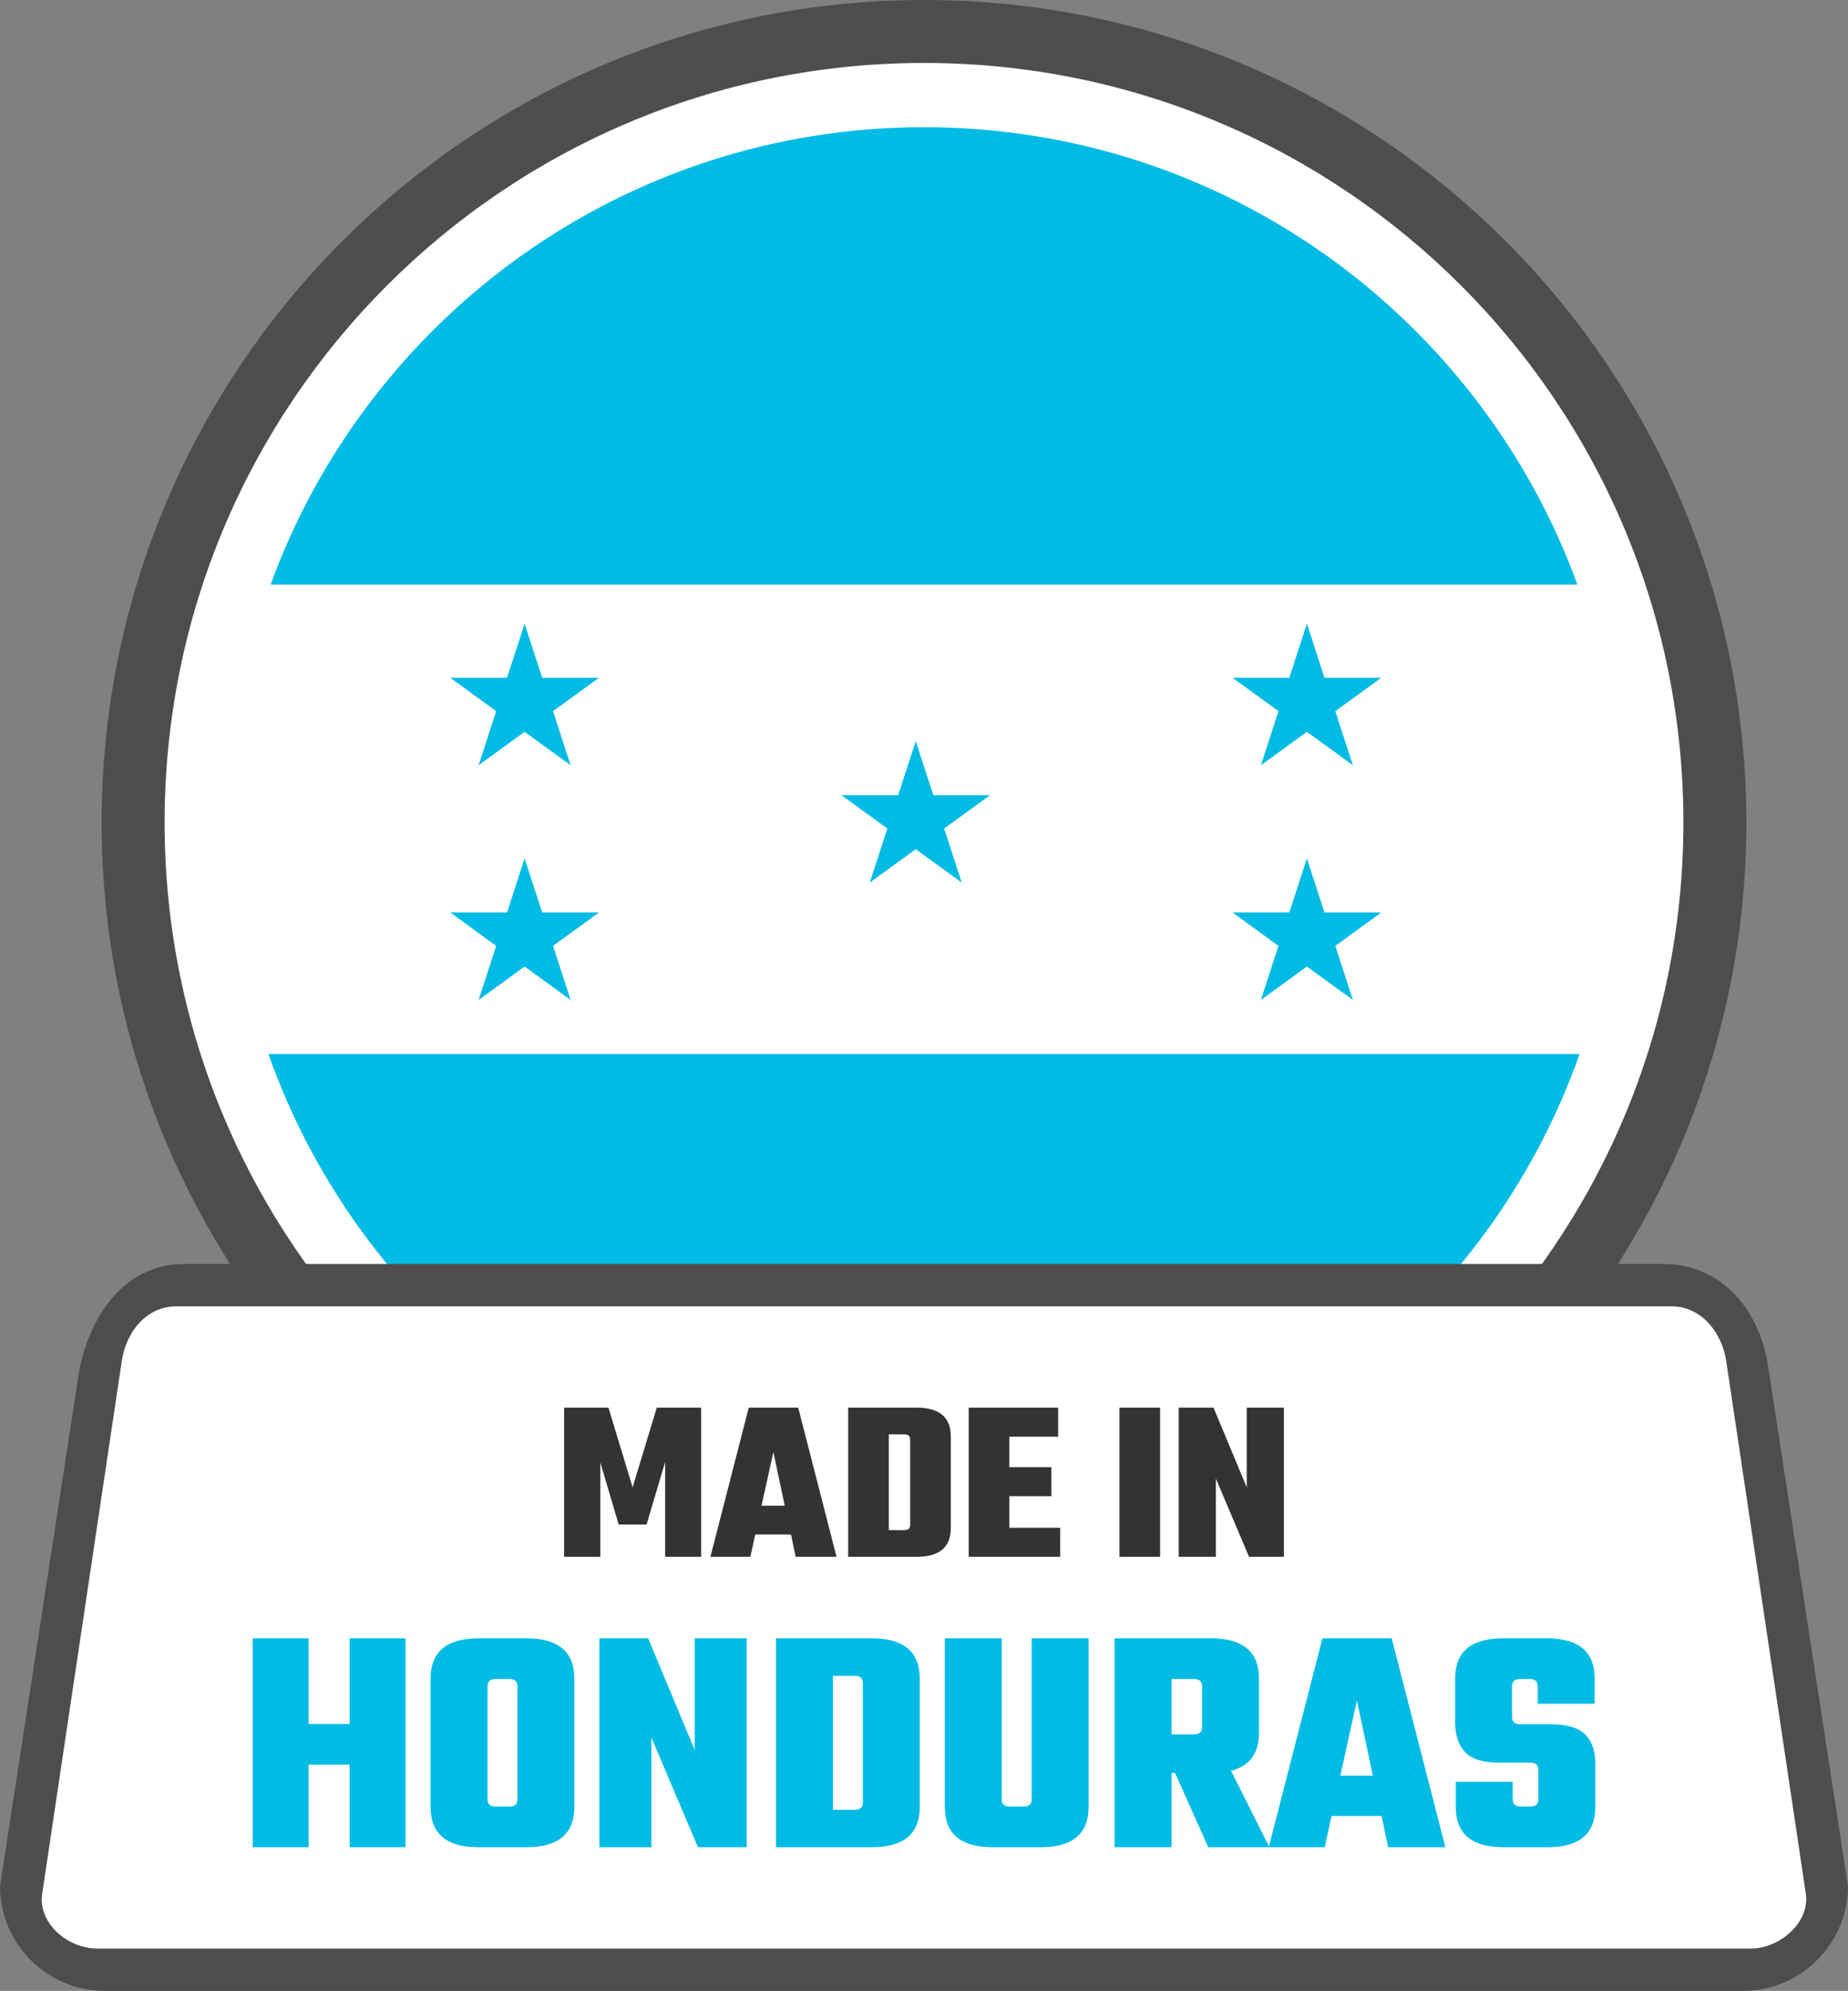 <svg xmlns="http://www.w3.org/2000/svg" shape-rendering="geometricPrecision" text-rendering="geometricPrecision" image-rendering="optimizeQuality" fill-rule="evenodd" clip-rule="evenodd" viewBox="0 0 475 511.644"><rect x="0" y="0" width="475" height="511.644" fill="#808080" stroke="none"/><path fill="#4D4D4D" fill-rule="nonzero" d="M237.499 0c58.361 0 111.207 23.666 149.455 61.914 38.247 38.247 61.913 91.094 61.913 149.454 0 58.361-23.666 111.208-61.913 149.455-38.248 38.247-91.094 61.914-149.455 61.914-58.354 0-111.207-23.667-149.454-61.914-38.248-38.247-61.914-91.1-61.914-149.455 0-58.36 23.666-111.207 61.914-149.454C126.292 23.666 179.139 0 237.499 0z"/><path fill="#fff" fill-rule="nonzero" d="M237.5 16.18c53.897 0 102.697 21.852 138.019 57.171 35.318 35.321 57.17 84.121 57.17 138.018 0 53.898-21.852 102.698-57.173 138.017-35.319 35.321-84.119 57.173-138.016 57.173-53.897 0-102.697-21.852-138.019-57.171-35.318-35.321-57.17-84.121-57.17-138.019 0-53.897 21.852-102.697 57.17-138.018C134.803 38.032 183.603 16.18 237.5 16.18z"/><path fill="#fff" fill-rule="nonzero" d="M237.5 32.691c98.681 0 178.678 79.996 178.678 178.678 0 98.681-79.997 178.678-178.678 178.678-98.683 0-178.678-79.997-178.678-178.678 0-98.682 79.995-178.678 178.678-178.678z"/><path fill="#00BCE4" fill-rule="nonzero" d="M405.439 150.226H69.561C94.533 81.658 160.296 32.691 237.5 32.691s142.969 48.967 167.939 117.535zm.577 120.644c-24.513 69.426-90.7 119.177-168.516 119.177-77.818 0-144.003-49.751-168.516-119.177h337.032zM134.844 220.603l11.819 36.371-30.941-22.478h38.244l-30.941 22.478 11.819-36.371zm0-60.323l11.819 36.375-30.941-22.481h38.244l-30.941 22.481 11.819-36.375zm201.071 60.323l11.819 36.371-30.941-22.478h38.246l-30.943 22.478 11.819-36.371zm0-60.323l11.819 36.375-30.941-22.481h38.246l-30.943 22.481 11.819-36.375zm-100.536 30.161l11.82 36.375-30.941-22.481h38.243l-30.941 22.481 11.819-36.375z"/><path fill="#4D4D4D" fill-rule="nonzero" d="M47.337 324.825h380.32c14.702 0 24.932 11.884 26.894 26.895L475 484.75c0 14.702-12.192 26.894-26.895 26.894H26.889C12.137 511.644 0 499.501 0 484.75l20.449-133.03c3.361-15.656 12.855-26.889 26.888-26.895z"/><path fill="#fff" d="M45.41 335.714h384.179c7.753 0 13.019 6.766 14.117 14.117l20.451 136.812c1.102 7.359-6.663 14.117-14.117 14.117H24.967c-7.453 0-15.266-6.433-14.117-14.117l20.443-136.812c1.149-7.684 6.377-14.117 14.117-14.117z"/><path fill="#333" fill-rule="nonzero" d="M154.307 400.087h-9.314v-38.329h11.403l6.208 20.48 6.208-20.48h11.405v38.329h-9.255V375.73l-4.775 16.058h-7.164l-4.716-15.939v24.238zm50.207 0l-1.195-5.73h-9.194l-1.253 5.73h-10.269l9.85-38.329h12.717l9.852 38.329h-10.508zm-8.777-13.133h5.972l-2.926-13.791-3.046 13.791zm22.271-25.196h17.61c5.85 0 8.777 2.469 8.777 7.405v23.522c0 4.936-2.927 7.402-8.777 7.402h-17.61v-38.329zm15.938 30.149v-21.969c0-.875-.497-1.313-1.492-1.313h-3.999v24.596h3.999c.995 0 1.492-.436 1.492-1.314zm25.494.717h13.074v7.463h-23.521v-38.329h22.985v7.464H259.44v7.821h10.805v7.462H259.44v8.119zm28.298-30.866h10.447v38.329h-10.447v-38.329zm32.716 0h9.553v38.329h-8.956l-8.536-20.118v20.118h-9.552v-38.329h8.955l8.536 20.48v-20.48z"/><path fill="#00BCE4" fill-rule="nonzero" d="M89.858 421.05h14.379v53.672H89.858v-21.235H79.324v21.235H64.945V421.05h14.379v21.988h10.534V421.05zm33.106 0h12.372c8.195 0 12.29 3.456 12.29 10.366v32.94c0 6.91-4.095 10.366-12.29 10.366h-12.372c-8.193 0-12.29-3.456-12.29-10.366v-32.94c0-6.91 4.097-10.366 12.29-10.366zm10.032 41.383v-29.094c0-1.226-.697-1.84-2.091-1.84h-3.51c-1.394 0-2.091.614-2.091 1.84v29.094c0 1.226.697 1.84 2.091 1.84h3.51c1.394 0 2.091-.614 2.091-1.84zm45.564-41.383h13.374v53.672h-12.538l-11.956-28.174v28.174h-13.377V421.05h12.541l11.956 28.676V421.05zm20.899 0h24.662c8.192 0 12.289 3.456 12.289 10.366v32.94c0 6.91-4.097 10.366-12.289 10.366h-24.662V421.05zm22.322 42.219v-30.766c0-1.226-.697-1.84-2.091-1.84h-5.602v34.446h5.602c1.394 0 2.091-.614 2.091-1.84zm43.389-42.219h14.63v43.306c0 6.91-4.098 10.366-12.29 10.366h-12.373c-8.192 0-12.289-3.456-12.289-10.366V421.05h14.63v41.383c0 1.226.696 1.84 2.091 1.84h3.51c1.394 0 2.091-.614 2.091-1.84V421.05zm35.948 34.611v19.061h-14.63V421.05h24.83c8.193 0 12.29 3.456 12.29 10.366v13.879c0 5.294-2.398 8.555-7.19 9.781l9.864 19.646h-15.717l-8.526-19.061h-.921zm5.769-24.162h-5.769v14.213h5.769c1.394 0 2.089-.612 2.089-1.838v-10.535c0-1.226-.695-1.84-2.089-1.84zm49.912 43.223l-1.672-8.026h-12.875l-1.757 8.026h-14.379l13.794-53.672h17.808l13.793 53.672h-14.712zm-12.29-18.393h8.361l-4.098-19.312-4.263 19.312zm50.914 6.104v-7.608c0-1.226-.697-1.84-2.091-1.84h-8.027c-4.124 0-7.035-.904-8.736-2.715-1.699-1.814-2.549-4.419-2.549-7.817v-11.037c0-6.91 4.068-10.366 12.207-10.366h11.453c8.136 0 12.204 3.456 12.204 10.366v6.437h-14.629v-4.514c0-1.226-.697-1.84-2.091-1.84h-2.423c-1.395 0-2.092.614-2.092 1.84v7.941c0 1.227.697 1.841 2.092 1.841h7.858c4.124 0 7.064.862 8.819 2.591 1.757 1.728 2.634 4.263 2.634 7.607v11.037c0 6.91-4.068 10.366-12.206 10.366h-11.369c-8.194 0-12.289-3.456-12.289-10.366v-6.437h14.629v4.514c0 1.226.697 1.84 2.089 1.84h2.426c1.394 0 2.091-.614 2.091-1.84z"/></svg>